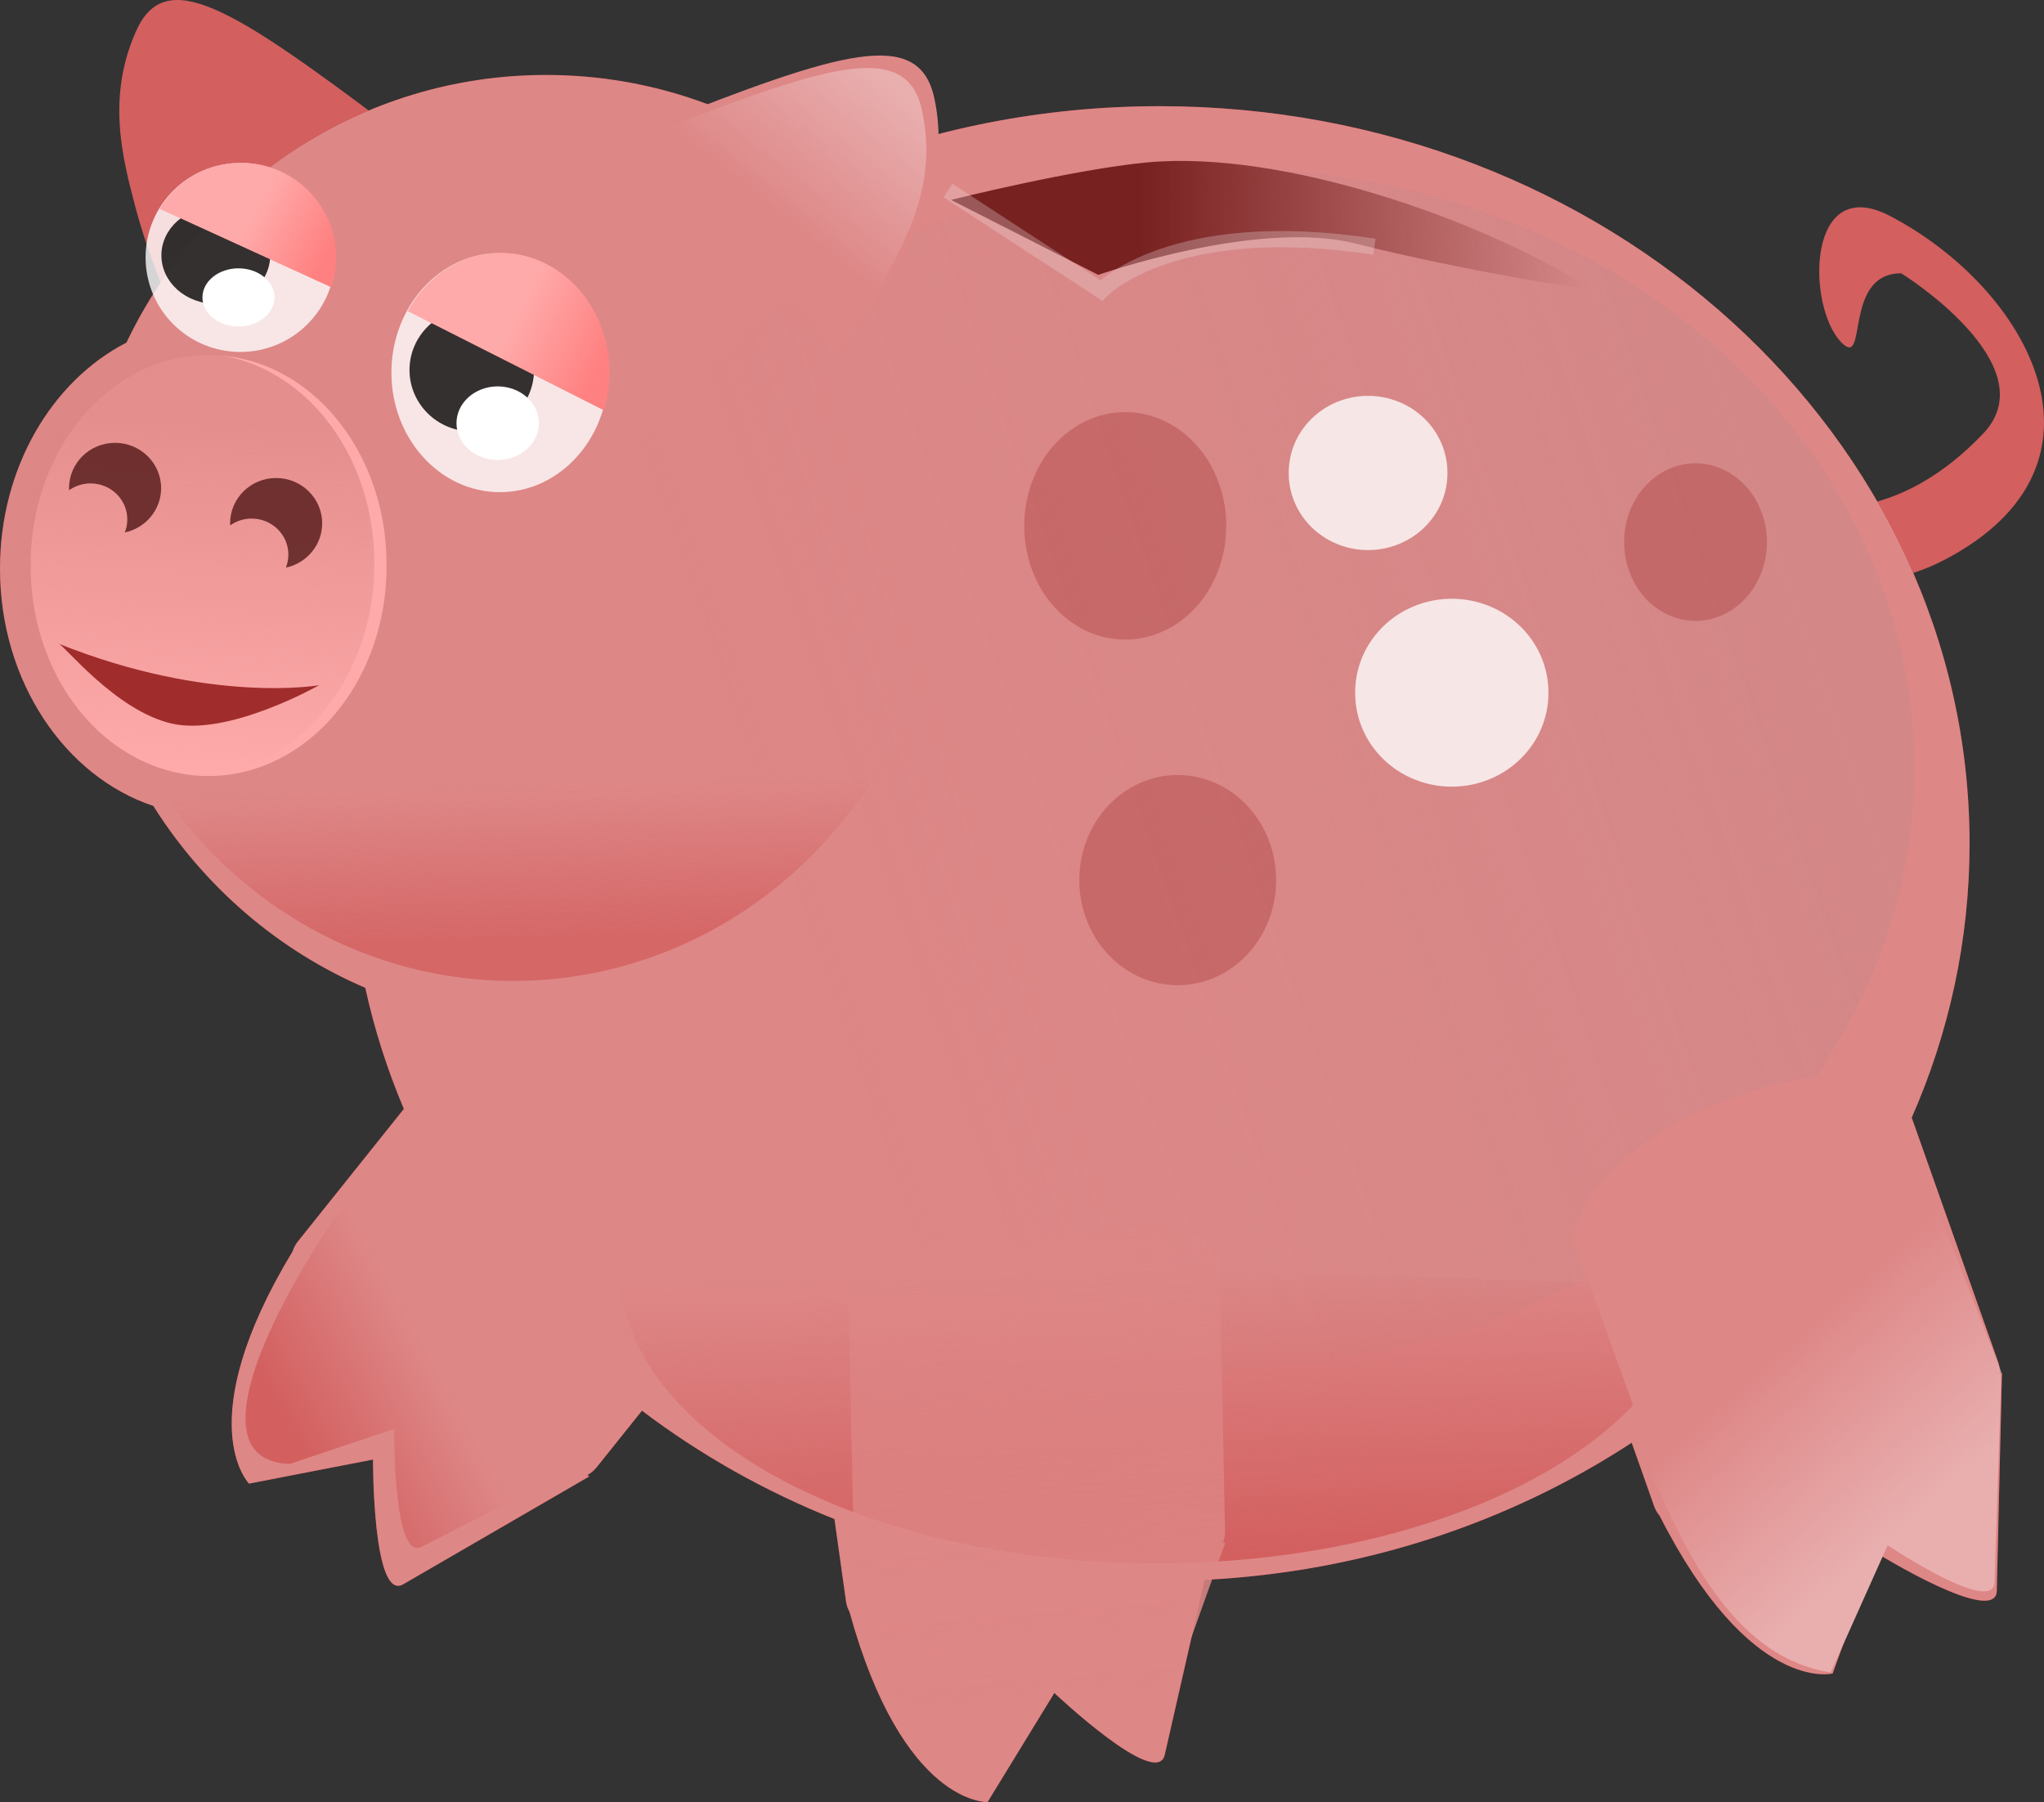 <?xml version="1.0" encoding="UTF-8"?>
<svg version="1.1" viewBox="0 0 521.85 460.08" xmlns="http://www.w3.org/2000/svg">
<rect x="0" y="0" width="521.85" height="460.08" fill="#333333" stroke="none"/>
<defs>
<linearGradient id="d" x1="204.41" x2="197.52" y1="333.81" y2="450.61" gradientUnits="userSpaceOnUse">
<stop stop-color="#de8787" offset="0"/>
<stop stop-color="#de8787" stop-opacity="0" offset="1"/>
</linearGradient>
<linearGradient id="c" x1="777.99" x2="458.25" y1="557.77" y2="672.25" gradientUnits="userSpaceOnUse">
<stop stop-color="#d18787" offset="0"/>
<stop stop-color="#d18787" stop-opacity="0" offset="1"/>
</linearGradient>
<linearGradient id="b" x1="199.82" x2="251.15" y1="937.52" y2="908.79" gradientTransform="matrix(.682 0 0 .695 83.526 161.78)" gradientUnits="userSpaceOnUse">
<stop stop-color="#d35f5f" offset="0"/>
<stop stop-color="#d35f5f" stop-opacity="0" offset="1"/>
</linearGradient>
<linearGradient id="j" x1="516.77" x2="684.71" y1="491.86" y2="491.86" gradientTransform="matrix(.682 0 0 .695 83.526 161.78)" gradientUnits="userSpaceOnUse">
<stop stop-color="#782121" offset="0"/>
<stop stop-color="#782121" stop-opacity="0" offset="1"/>
</linearGradient>
<linearGradient id="i" x1="411.12" x2="371.47" y1="450.61" y2="501.19" gradientTransform="matrix(.682 0 0 .695 91.358 153.8)" gradientUnits="userSpaceOnUse">
<stop stop-color="#e9afaf" offset="0"/>
<stop stop-color="#e9afaf" stop-opacity="0" offset="1"/>
</linearGradient>
<linearGradient id="h" x1="544.33" x2="540.89" y1="898.48" y2="792.83" gradientUnits="userSpaceOnUse">
<stop stop-color="#d35f5f" offset="0"/>
<stop stop-color="#d35f5f" stop-opacity="0" offset="1"/>
</linearGradient>
<linearGradient id="g" x1="507.59" x2="477.73" y1="1047.8" y2="684.88" gradientTransform="matrix(.682 0 0 .695 83.526 161.78)" gradientUnits="userSpaceOnUse">
<stop stop-color="#de8787" offset="0"/>
<stop stop-color="#de8787" stop-opacity="0" offset="1"/>
</linearGradient>
<linearGradient id="f" x1="808.46" x2="755.37" y1="967.38" y2="906.35" gradientTransform="matrix(.682 0 0 .695 85.092 159.39)" gradientUnits="userSpaceOnUse">
<stop stop-color="#e9afaf" offset="0"/>
<stop stop-color="#e9afaf" stop-opacity="0" offset="1"/>
</linearGradient>
<linearGradient id="e" x1="613.7" x2="612.09" y1="843.18" y2="779.58" gradientUnits="userSpaceOnUse">
<stop stop-color="#d35f5f" offset="0"/>
<stop stop-color="#d35f5f" stop-opacity="0" offset="1"/>
</linearGradient>
<linearGradient id="a" x1="188.39" x2="155.93" y1="660.96" y2="644.87" gradientUnits="userSpaceOnUse">
<stop stop-color="#ff8080" offset="0"/>
<stop stop-color="#faa" offset="1"/>
</linearGradient>
</defs>
<g transform="translate(-144.61 -446.1)">
<path d="m579.75 564.13c26.482 19.109 51.428 13.369 71.162-7.311 16.69-17.489-20.796-40.94-20.93-40.94-15.05 0-8.304 24.928-15.349 17.546-8.855-9.279-8.798-43.357 12.558-32.167 35.391 18.543 60.29 63.452 13.953 87.729-30.607 16.036-60.798-5.647-61.395-24.857z" fill="#d35f5f"/>
<path d="m243.3 477.72c-39.659-29.782-56.506-40.456-63.957-23.666-7.451 16.79-3.607 31.909-0.158 44.939s8.937 25.262 8.937 25.262l55.18-46.54z" fill="#d35f5f"/>
<path d="m284.04 465.24c-47.122 0-87.846 27.884-107.14 68.337-19.011 9.762-32.289 31.921-32.289 57.7 0 28.777 16.553 53.043 39.152 60.587 12.941 20.547 31.784 36.861 54.114 46.434 2.321 10.655 5.641 20.987 9.847 30.912l-26.087 32.627-0.98 1.216c-0.601 0.752-1.036 1.594-1.321 2.496-26.508 43.827-11.147 59.328-11.147 59.328l31.65-6.143s-0.119 36.384 7.715 31.846l47.485-27.526-0.448-0.369c0.891-0.504 1.686-1.157 2.323-1.954l11.594-14.479c14.782 11.202 31.305 20.546 49.148 27.678l2.728 19.429 0.213 1.563c0.135 0.96 0.437 1.845 0.895 2.67 13.647 49.564 35.252 48.583 35.252 48.583l17.05-27.851s26.137 24.745 28.176 15.804l10.188-44.675c40.566-2.024 78.012-14.717 109.04-35.015l5.2 14.696 0.512 1.476c0.323 0.912 0.795 1.739 1.407 2.453 23.21 45.727 44.182 40.29 44.182 40.29l11.147-30.782s30.534 18.859 30.755 9.682l1.321-55.638-0.554 0.195c0.035-1.037-0.085-2.051-0.426-3.017l-22.059-62.346c9.518-21.63 14.77-45.238 14.77-69.965 0-103.98-92.583-188.27-206.78-188.27-30.243 0-58.955 5.918-84.847 16.542-19.958-15.389-44.82-24.508-71.782-24.508z" fill="#a02c2c"/>
<path d="m284.04 465.24c-47.122 0-87.846 27.884-107.14 68.337-19.011 9.762-32.289 31.921-32.289 57.7 0 28.777 16.553 53.043 39.152 60.587 12.941 20.547 31.784 36.861 54.114 46.434 2.321 10.655 5.641 20.987 9.847 30.912l-26.087 32.627-0.98 1.216c-0.601 0.752-1.036 1.594-1.321 2.496-26.508 43.827-11.147 59.328-11.147 59.328l31.65-6.143s-0.119 36.384 7.715 31.846l47.485-27.526-0.448-0.369c0.891-0.504 1.686-1.157 2.323-1.954l11.594-14.479c14.782 11.202 31.305 20.546 49.148 27.678l2.728 19.429 0.213 1.563c0.135 0.96 0.437 1.845 0.895 2.67 13.647 49.564 35.252 48.583 35.252 48.583l17.05-27.851s26.137 24.745 28.176 15.804l10.188-44.675c40.566-2.024 78.012-14.717 109.04-35.015l5.2 14.696 0.512 1.476c0.323 0.912 0.795 1.739 1.407 2.453 23.21 45.727 44.182 40.29 44.182 40.29l11.147-30.782s30.534 18.859 30.755 9.682l1.321-55.638-0.554 0.195c0.035-1.037-0.085-2.051-0.426-3.017l-22.059-62.346c9.518-21.63 14.77-45.238 14.77-69.965 0-103.98-92.583-188.27-206.78-188.27-30.243 0-58.955 5.918-84.847 16.542-19.958-15.389-44.82-24.508-71.782-24.508z" fill="#de8787"/>
<path transform="matrix(.682 0 0 .763 63.162 300.11)" d="m264.13 380.56a66.606 70.051 0 1 1-133.21 0 66.606 70.051 0 1 1 133.21 0z" fill="#faa"/>
<path transform="matrix(.779 0 0 .808 -19.668 98.927)" d="m838.32 672.25a226.23 189.48 0 1 1-452.46 0 226.23 189.48 0 1 1 452.46 0z" fill="url(#c)" opacity=".793"/>
<path transform="matrix(.485 0 0 .602 -21.254 177.78)" d="m838.32 672.25a226.23 189.48 0 1 1-452.46 0 226.23 189.48 0 1 1 452.46 0z" fill="url(#e)" opacity=".793"/>
<path transform="matrix(.682 0 0 .763 60.029 299.67)" d="m264.13 380.56a66.606 70.051 0 1 1-133.21 0 66.606 70.051 0 1 1 133.21 0z" fill="url(#d)" opacity=".793"/>
<path d="m257.88 780.29-18.156-35.446c-9.571 9.006-52.478 73.959-21.172 75.007l26.707-8.923s-0.376 34.753 7.288 29.923l41.761-21.304-0.469-0.367c0.872-0.537 7.903-12.378 8.511-13.198l-44.47-25.69z" fill="url(#b)"/>
<g transform="matrix(.769 0 0 .785 248.47 424.95)">
<g transform="matrix(.775 0 0 .728 -105.93 -462.97)">
<g transform="translate(-87.277,128.62)">
<path transform="translate(-6.496,373.53)" d="m199.76 285.81c0 23.321-18.178 42.226-40.602 42.226s-40.602-18.905-40.602-42.226 18.178-42.226 40.602-42.226 40.602 18.905 40.602 42.226z" fill="#fff" fill-opacity=".792"/>
<path transform="matrix(1.248,0,0,1.214,236.39,218.78)" d="m-56.842 362.14c0 9.866-8.362 17.865-18.677 17.865s-18.677-7.998-18.677-17.865c0-9.866 8.362-17.865 18.677-17.865s18.677 7.998 18.677 17.865z" fill-opacity=".792"/>
<path d="m153.03 617.12c-14.788 0-27.714 8.212-34.812 20.5l73.375 35c1.328-4.174 2.062-8.644 2.062-13.281 0-23.321-18.201-42.219-40.625-42.219z" fill="#ff8080" fill-opacity=".792"/>
<path d="m153.03 617.12c-14.788 0-27.714 8.212-34.812 20.5l73.375 35c1.328-4.174 2.062-8.644 2.062-13.281 0-23.321-18.201-42.219-40.625-42.219z" fill="url(#a)"/>
<path transform="matrix(1 0 0 .8 240.36 378.4)" d="m-73.083 373.51c0 8.969-6.908 16.241-15.429 16.241-8.521 0-15.429-7.271-15.429-16.241 0-8.969 6.908-16.241 15.429-16.241 8.521 0 15.429 7.271 15.429 16.241z" fill="#fff"/>
</g>
</g>
</g>
<g transform="matrix(.682 0 0 .723 227.64 -28.472)">
<g transform="translate(-87.277,128.62)">
<path transform="translate(-6.496,373.53)" d="m199.76 285.81c0 23.321-18.178 42.226-40.602 42.226s-40.602-18.905-40.602-42.226 18.178-42.226 40.602-42.226 40.602 18.905 40.602 42.226z" fill="#fff" fill-opacity=".792"/>
<path transform="matrix(1.248,0,0,1.214,236.39,218.78)" d="m-56.842 362.14c0 9.866-8.362 17.865-18.677 17.865s-18.677-7.998-18.677-17.865c0-9.866 8.362-17.865 18.677-17.865s18.677 7.998 18.677 17.865z" fill-opacity=".792"/>
<path d="m153.03 617.12c-14.788 0-27.714 8.212-34.812 20.5l73.375 35c1.328-4.174 2.062-8.644 2.062-13.281 0-23.321-18.201-42.219-40.625-42.219z" fill="#ff8080" fill-opacity=".792"/>
<path d="m153.03 617.12c-14.788 0-27.714 8.212-34.812 20.5l73.375 35c1.328-4.174 2.062-8.644 2.062-13.281 0-23.321-18.201-42.219-40.625-42.219z" fill="url(#a)"/>
<path transform="matrix(1 0 0 .8 240.36 378.4)" d="m-73.083 373.51c0 8.969-6.908 16.241-15.429 16.241-8.521 0-15.429-7.271-15.429-16.241 0-8.969 6.908-16.241 15.429-16.241 8.521 0 15.429 7.271 15.429 16.241z" fill="#fff"/>
</g>
</g>
<path d="m550.32 519.47c-28.196-17.55-78.322-35.1-112.78-31.909-18.72 1.733-50.126 9.573-50.126 9.573l37.594 19.146s40.727-14.359 65.79-7.977c25.063 6.382 62.657 12.764 59.524 11.168z" fill="url(#j)"/>
<path d="m311.44 478.1c47.91-18.979 67.813-25.118 71.715-6.91 3.903 18.209-3.528 31.947-10.072 43.753-6.544 11.805-15.022 22.321-15.022 22.321l-46.622-59.164z" fill="#de8787"/>
<path d="m308.31 481.29c47.91-18.979 67.813-25.118 71.715-6.91 3.903 18.209-3.528 31.947-10.072 43.753-6.544 11.805-15.022 22.321-15.022 22.321l-46.622-59.164z" fill="url(#i)"/>
<path transform="matrix(.69 0 0 .695 66.73 219.22)" d="m739.27 798.6a198.67 107.95 0 1 1-0.83-17.22l-197.55 11.45z" fill="url(#h)"/>
<path d="m377.49 763.5c-9.195 0.92-16.359 6.415-16.235 12.585l1.321 65.618 0.032 1.565c0.019 0.969 0.211 1.9 0.567 2.776 7.651 50.883 29.22 52.559 29.22 52.559l20.224-25.547s23.013 27.808 26.1 19.184l18.718-52.281-0.592 7e-3c0.359-0.971 0.552-1.982 0.531-3.009l-1.352-67.183c-0.128-6.369-7.99-10.971-17.611-10.33l-60.036 4c-0.301 0.02-0.59 0.029-0.886 0.059z" fill="url(#g)"/>
<path d="m546.41 762.89 21.741 60.231c9.305 21.365 19.344 38.333 43.072 41.988l9.053-30.856s31.313 19.102 31.209 10.021l-3.756-56.645-0.498 0.218-22.757-64.641-13.534-2.057c-9.787-1.488-60.031 13.172-64.531 41.741z" fill="#de8787"/>
<path d="m495.5 509.1c-51.692-7.977-69.706 11.168-69.706 11.168l-39.161-25.527" fill="none" opacity=".413" stroke="#eedede" stroke-opacity=".698" stroke-width="4.13"/>
<path d="m548.34 722.31c-7.849 3.345-2.403 32.518-0.359 38.181l18.608 62.624c9.305 21.365 21.693 46.311 45.422 49.965l14.535-32.451s27.396 18.304 27.293 9.223l1.727-53.454-29.52-75.592c-2.11-5.846-20.917-22.704-29.087-19.221l-48.619 20.723z" fill="url(#f)"/>
<path d="m159.5 610.41c38.734 15.536 66.573 10.63 66.573 10.63s-22.998 13.083-37.523 9.812c-14.525-3.271-27.84-20.443-29.05-20.443z" fill="#a02c2c"/>
<path transform="matrix(.441 0 0 .449 257.42 301.22)" d="m767.12 630.91a41.342 44.787 0 1 1-82.684 0 41.342 44.787 0 1 1 82.684 0z" fill="#a02c2c" fill-opacity=".792" opacity=".413"/>
<path transform="matrix(.561 0 0 .572 149.71 230.65)" d="m548.93 611.38a45.936 50.53 0 1 1-91.871 0 45.936 50.53 0 1 1 91.871 0z" fill="#a02c2c" fill-opacity=".792" opacity=".413"/>
<path transform="matrix(.521 0 0 .531 142.55 277.86)" d="m629.31 740a48.232 50.529 0 1 1-96.464 0 48.232 50.529 0 1 1 96.464 0z" fill="#a02c2c" fill-opacity=".792" opacity=".413"/>
<path transform="matrix(.441 0 0 .449 218.39 315.03)" d="m670.66 560.85a45.936 43.639 0 1 1-91.871 0 45.936 43.639 0 1 1 91.871 0z" fill="#fff" fill-opacity=".792"/>
<path transform="matrix(.537 0 0 .547 179.79 316.17)" d="m670.66 560.85a45.936 43.639 0 1 1-91.871 0 45.936 43.639 0 1 1 91.871 0z" fill="#fff" fill-opacity=".792"/>
<path d="m215.1 568.14c-6.488 0-11.743 5.182-11.743 11.57 0 0.177 0.013 0.346 0.021 0.521 1.541-1.079 3.414-1.737 5.456-1.737 5.191 0 9.399 4.116 9.399 9.182 0 1.178-0.225 2.308-0.639 3.343 5.299-1.119 9.271-5.758 9.271-11.31 0-6.388-5.276-11.57-11.765-11.57z" fill="#501616" fill-opacity=".792"/>
<path d="m173.98 559.16c-6.488 0-11.743 5.182-11.743 11.57 0 0.177 0.013 0.346 0.021 0.521 1.541-1.079 3.414-1.737 5.456-1.737 5.191 0 9.399 4.116 9.399 9.182 0 1.178-0.225 2.308-0.639 3.343 5.299-1.119 9.271-5.758 9.271-11.31 0-6.388-5.276-11.57-11.765-11.57z" fill="#501616" fill-opacity=".792"/>
</g>
</svg>
